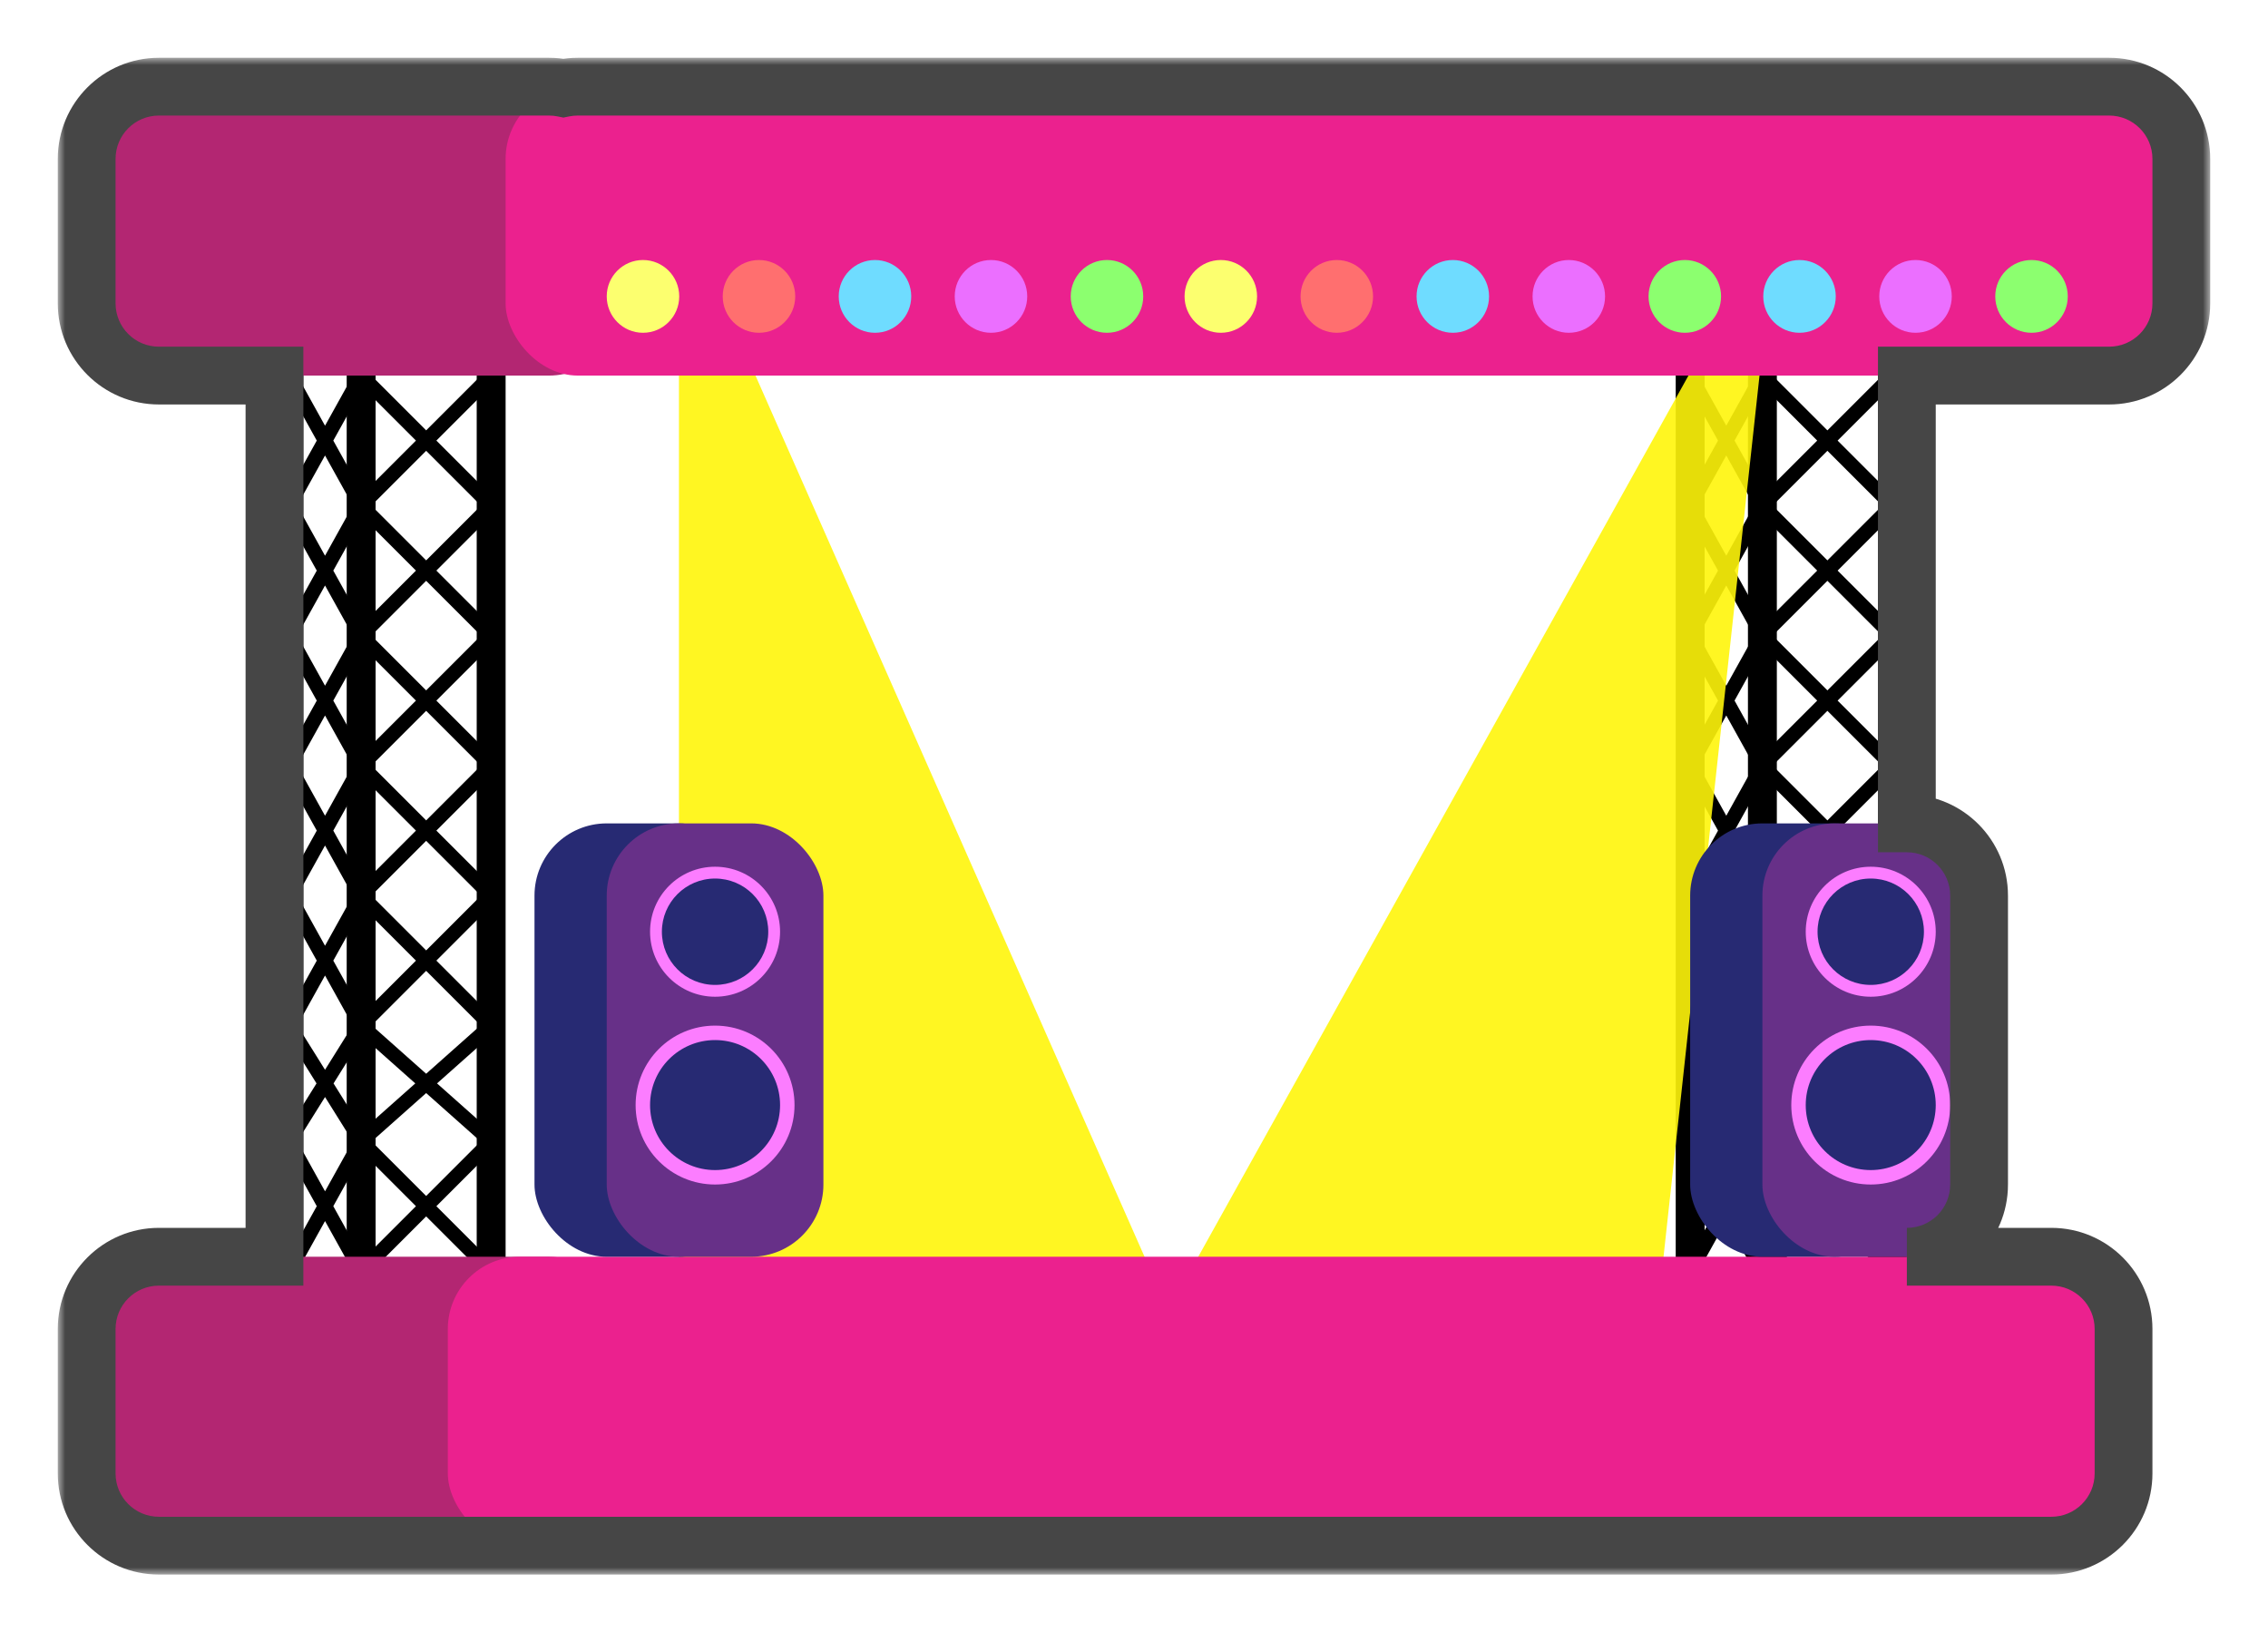<svg width="157" height="113" viewBox="0 0 157 113" fill="none" xmlns="http://www.w3.org/2000/svg">
<g filter="url(#filter0_d_1603_4838)">
<rect width="2" height="72" transform="matrix(-1 0 0 1 35 12)" fill="black"/>
<rect width="2" height="72" transform="matrix(-1 0 0 1 26 12)" fill="black"/>
<rect width="2" height="72" transform="matrix(-1 0 0 1 21 12)" fill="black"/>
<path d="M25 13L34 22L25 31L34 40L25 49L34 58L25 67L34 75L25 84H34L25 75L34 67L25 58L34 49L25 40L34 31L25 22L34 13H25Z" stroke="black"/>
<path d="M20 13L25 22L20 31L25 40L20 49L25 58L20 67L25 75L20 84H25L20 75L25 67L20 58L25 49L20 40L25 31L20 22L25 13H20Z" stroke="black"/>
<rect width="2" height="72" transform="matrix(-1 0 0 1 132 12)" fill="black"/>
<rect width="2" height="72" transform="matrix(-1 0 0 1 123 12)" fill="black"/>
<rect width="2" height="72" transform="matrix(-1 0 0 1 118 12)" fill="black"/>
<path d="M122 13L131 22L122 31L131 40L122 49L131 58L122 67L131 75L122 84H131L122 75L131 67L122 58L131 49L122 40L131 31L122 22L131 13H122Z" stroke="black"/>
<path d="M117 13L122 22L117 31L122 40L117 49L122 58L117 67L122 75L117 84H122L117 75L122 67L117 58L122 49L117 40L122 31L117 22L122 13H117Z" stroke="black"/>
<g style="mix-blend-mode:hard-light">
<path d="M47 10L80.775 86.5H73.888H47L47 10Z" fill="#FFF50A" fill-opacity="0.9"/>
</g>
<g style="mix-blend-mode:hard-light">
<path d="M123 11L114.775 86.5H107.887H81L123 11Z" fill="#FFF50A" fill-opacity="0.9"/>
</g>
<rect x="6" y="83" width="37" height="20" rx="5" fill="#B32672"/>
<rect x="31" y="83" width="116" height="20" rx="5" fill="#EB218E"/>
<rect x="6" y="2" width="37" height="20" rx="5" fill="#B32672"/>
<rect x="35" y="2" width="116" height="20" rx="5" fill="#EB218E"/>
<rect x="37" y="53" width="15" height="30" rx="5" fill="#272A73"/>
<rect x="42" y="53" width="15" height="30" rx="5" fill="#673088"/>
<circle cx="4.5" cy="4.5" r="4.5" transform="matrix(-1 0 0 1 54 56)" fill="#FC7DFF"/>
<circle cx="3.682" cy="3.682" r="3.682" transform="matrix(-1 0 0 1 53.182 56.818)" fill="#272A73"/>
<circle cx="5.5" cy="5.5" r="5.5" transform="matrix(-1 0 0 1 55 67)" fill="#FC7DFF"/>
<circle cx="4.5" cy="4.5" r="4.5" transform="matrix(-1 0 0 1 54 68)" fill="#272A73"/>
<rect x="117" y="53" width="15" height="30" rx="5" fill="#272A73"/>
<rect x="122" y="53" width="15" height="30" rx="5" fill="#673088"/>
<circle cx="4.5" cy="4.5" r="4.5" transform="matrix(-1 0 0 1 134 56)" fill="#FC7DFF"/>
<circle cx="3.682" cy="3.682" r="3.682" transform="matrix(-1 0 0 1 133.182 56.818)" fill="#272A73"/>
<circle cx="5.5" cy="5.5" r="5.5" transform="matrix(-1 0 0 1 135 67)" fill="#FC7DFF"/>
<circle cx="4.5" cy="4.5" r="4.5" transform="matrix(-1 0 0 1 134 68)" fill="#272A73"/>
<path d="M47.019 16.518C47.019 17.909 45.895 19.037 44.509 19.037C43.123 19.037 42 17.909 42 16.518C42 15.128 43.123 14 44.509 14C45.895 14 47.019 15.128 47.019 16.518Z" fill="#FCFF6F"/>
<path d="M55.049 16.518C55.049 17.909 53.925 19.037 52.539 19.037C51.154 19.037 50.03 17.909 50.03 16.518C50.03 15.128 51.154 14 52.539 14C53.925 14 55.049 15.128 55.049 16.518Z" fill="#FF6F6F"/>
<path d="M63.079 16.518C63.079 17.909 61.956 19.037 60.57 19.037C59.184 19.037 58.06 17.909 58.06 16.518C58.06 15.128 59.184 14 60.57 14C61.956 14 63.079 15.128 63.079 16.518Z" fill="#6FDCFF"/>
<path d="M71.109 16.518C71.109 17.909 69.985 19.037 68.6 19.037C67.214 19.037 66.09 17.909 66.09 16.518C66.09 15.128 67.214 14 68.6 14C69.985 14 71.109 15.128 71.109 16.518Z" fill="#EB6FFF"/>
<path d="M79.139 16.518C79.139 17.909 78.015 19.037 76.629 19.037C75.244 19.037 74.12 17.909 74.12 16.518C74.12 15.128 75.244 14 76.629 14C78.015 14 79.139 15.128 79.139 16.518Z" fill="#8CFF6F"/>
<path d="M87.019 16.518C87.019 17.909 85.895 19.037 84.509 19.037C83.124 19.037 82 17.909 82 16.518C82 15.128 83.124 14 84.509 14C85.895 14 87.019 15.128 87.019 16.518Z" fill="#FCFF6F"/>
<path d="M95.049 16.518C95.049 17.909 93.925 19.037 92.539 19.037C91.153 19.037 90.03 17.909 90.03 16.518C90.03 15.128 91.153 14 92.539 14C93.925 14 95.049 15.128 95.049 16.518Z" fill="#FF6F6F"/>
<path d="M103.079 16.518C103.079 17.909 101.955 19.037 100.57 19.037C99.184 19.037 98.06 17.909 98.06 16.518C98.06 15.128 99.184 14 100.57 14C101.955 14 103.079 15.128 103.079 16.518Z" fill="#6FDCFF"/>
<path d="M111.109 16.518C111.109 17.909 109.985 19.037 108.599 19.037C107.214 19.037 106.09 17.909 106.09 16.518C106.09 15.128 107.214 14 108.599 14C109.985 14 111.109 15.128 111.109 16.518Z" fill="#EB6FFF"/>
<path d="M119.139 16.518C119.139 17.909 118.015 19.037 116.63 19.037C115.244 19.037 114.12 17.909 114.12 16.518C114.12 15.128 115.244 14 116.63 14C118.015 14 119.139 15.128 119.139 16.518Z" fill="#8CFF6F"/>
<path d="M127.079 16.518C127.079 17.909 125.955 19.037 124.57 19.037C123.184 19.037 122.06 17.909 122.06 16.518C122.06 15.128 123.184 14 124.57 14C125.955 14 127.079 15.128 127.079 16.518Z" fill="#6FDCFF"/>
<path d="M135.109 16.518C135.109 17.909 133.985 19.037 132.599 19.037C131.214 19.037 130.09 17.909 130.09 16.518C130.09 15.128 131.214 14 132.599 14C133.985 14 135.109 15.128 135.109 16.518Z" fill="#EB6FFF"/>
<path d="M143.139 16.518C143.139 17.909 142.015 19.037 140.63 19.037C139.244 19.037 138.12 17.909 138.12 16.518C138.12 15.128 139.244 14 140.63 14C142.015 14 143.139 15.128 143.139 16.518Z" fill="#8CFF6F"/>
<mask id="path-42-outside-1_1603_4838" maskUnits="userSpaceOnUse" x="4" y="0" width="149" height="105" fill="black">
<rect fill="white" x="4" width="149" height="105"/>
<path fill-rule="evenodd" clip-rule="evenodd" d="M6 7C6 4.239 8.239 2 11 2H38C38.343 2 38.677 2.034 39 2.1C39.323 2.034 39.657 2 40 2H146C148.761 2 151 4.239 151 7V17C151 19.761 148.761 22 146 22H132V53C134.761 53 137 55.239 137 58V78C137 80.761 134.761 83 132 83H142C144.761 83 147 85.239 147 88V98C147 100.761 144.761 103 142 103H38H36H11C8.239 103 6 100.761 6 98V88C6 85.239 8.239 83 11 83H19V22H11C8.239 22 6 19.761 6 17V7Z"/>
</mask>
<path d="M39 2.1L38.602 4.06L39 4.141L39.398 4.06L39 2.1ZM132 22V20H130V22H132ZM132 53H130V55H132V53ZM19 83V85H21V83H19ZM19 22H21V20H19V22ZM11 0C7.134 0 4 3.134 4 7H8C8 5.343 9.343 4 11 4V0ZM38 0H11V4H38V0ZM39.398 0.14C38.944 0.048 38.477 0 38 0V4C38.208 4 38.409 4.021 38.602 4.06L39.398 0.14ZM40 0C39.523 0 39.056 0.048 38.602 0.14L39.398 4.06C39.591 4.021 39.792 4 40 4V0ZM146 0H40V4H146V0ZM153 7C153 3.134 149.866 0 146 0V4C147.657 4 149 5.343 149 7H153ZM153 17V7H149V17H153ZM146 24C149.866 24 153 20.866 153 17H149C149 18.657 147.657 20 146 20V24ZM132 24H146V20H132V24ZM130 22V53H134V22H130ZM139 58C139 54.134 135.866 51 132 51V55C133.657 55 135 56.343 135 58H139ZM139 78V58H135V78H139ZM132 85C135.866 85 139 81.866 139 78H135C135 79.657 133.657 81 132 81V85ZM142 81H132V85H142V81ZM149 88C149 84.134 145.866 81 142 81V85C143.657 85 145 86.343 145 88H149ZM149 98V88H145V98H149ZM142 105C145.866 105 149 101.866 149 98H145C145 99.657 143.657 101 142 101V105ZM38 105H142V101H38V105ZM36 105H38V101H36V105ZM11 105H36V101H11V105ZM4 98C4 101.866 7.134 105 11 105V101C9.343 101 8 99.657 8 98H4ZM4 88V98H8V88H4ZM11 81C7.134 81 4 84.134 4 88H8C8 86.343 9.343 85 11 85V81ZM19 81H11V85H19V81ZM21 83V22H17V83H21ZM11 24H19V20H11V24ZM4 17C4 20.866 7.134 24 11 24V20C9.343 20 8 18.657 8 17H4ZM4 7V17H8V7H4Z" fill="#464646" mask="url(#path-42-outside-1_1603_4838)"/>
</g>
<defs>
<filter id="filter0_d_1603_4838" x="0" y="0" width="157" height="113" filterUnits="userSpaceOnUse" color-interpolation-filters="sRGB">
<feFlood flood-opacity="0" result="BackgroundImageFix"/>
<feColorMatrix in="SourceAlpha" type="matrix" values="0 0 0 0 0 0 0 0 0 0 0 0 0 0 0 0 0 0 127 0" result="hardAlpha"/>
<feOffset dy="4"/>
<feGaussianBlur stdDeviation="2"/>
<feComposite in2="hardAlpha" operator="out"/>
<feColorMatrix type="matrix" values="0 0 0 0 0 0 0 0 0 0 0 0 0 0 0 0 0 0 0.25 0"/>
<feBlend mode="normal" in2="BackgroundImageFix" result="effect1_dropShadow_1603_4838"/>
<feBlend mode="normal" in="SourceGraphic" in2="effect1_dropShadow_1603_4838" result="shape"/>
</filter>
</defs>
</svg>

